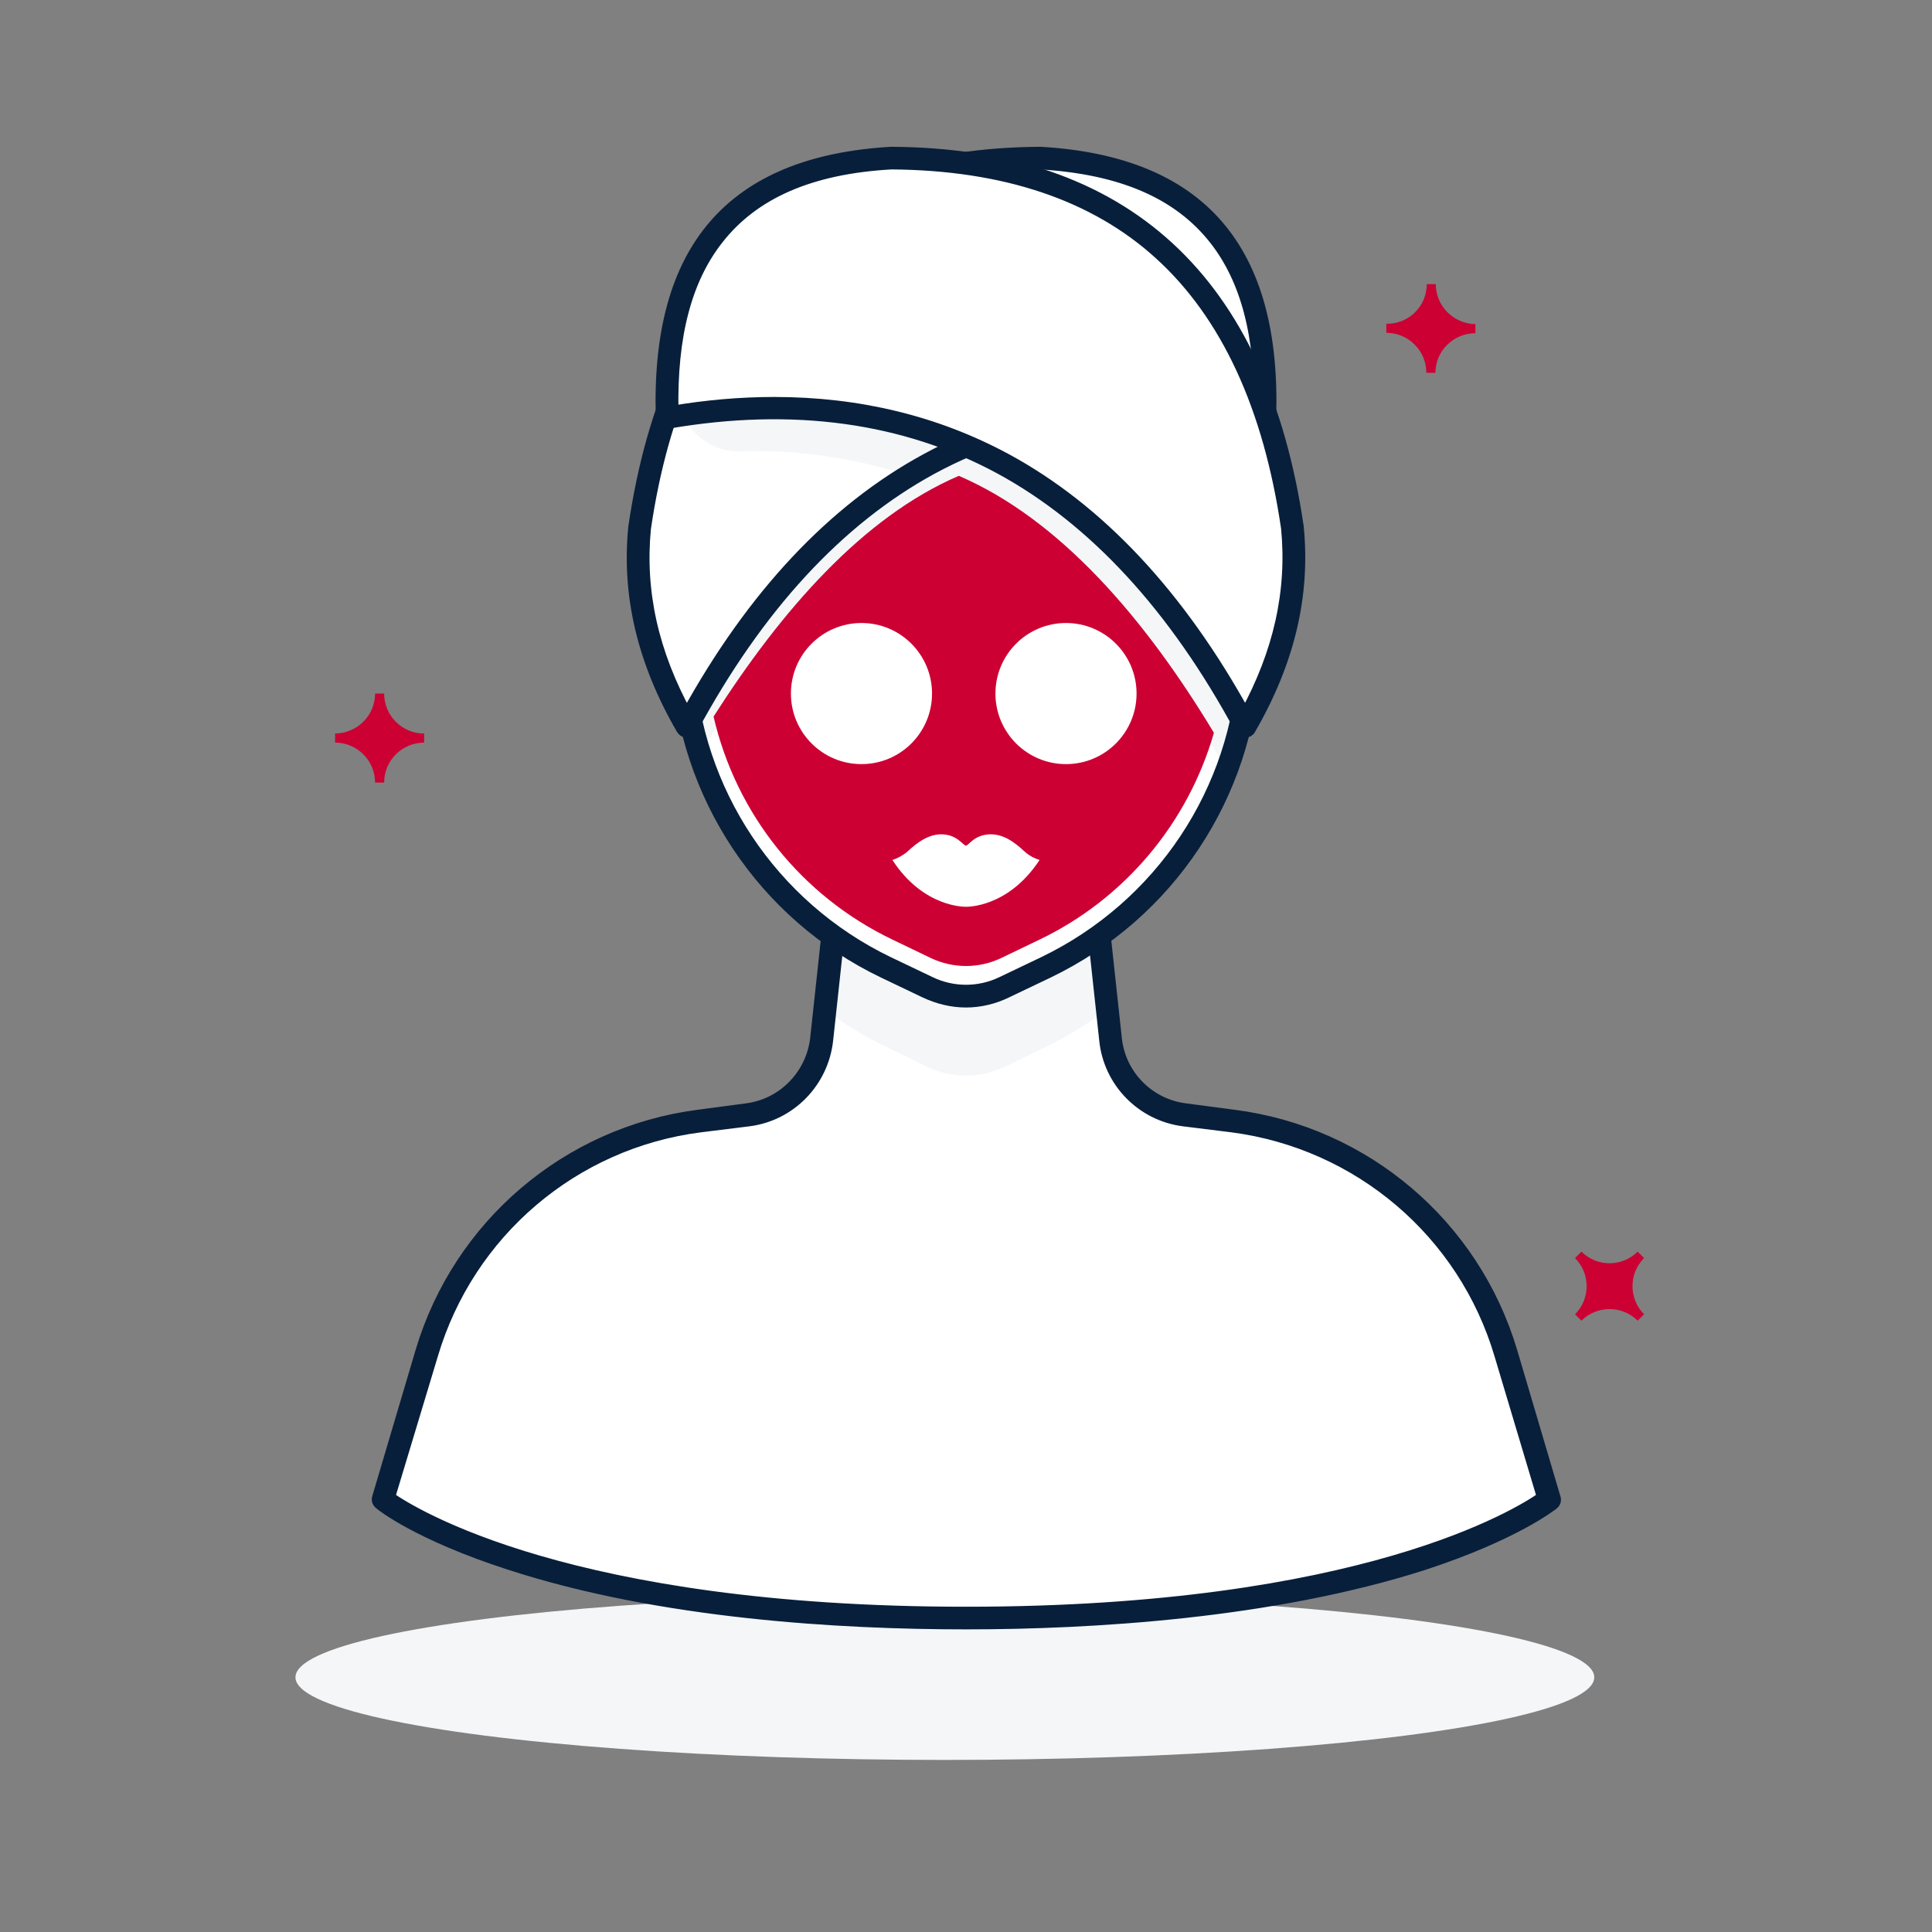<?xml version="1.0" encoding="utf-8"?>
<!-- Generator: Adobe Illustrator 26.5.0, SVG Export Plug-In . SVG Version: 6.00 Build 0)  -->
<svg version="1.0" id="Layer_1" xmlns="http://www.w3.org/2000/svg" xmlns:xlink="http://www.w3.org/1999/xlink" x="0px" y="0px"
	 viewBox="0 0 512 512" style="enable-background:new 0 0 512 512;" xml:space="preserve">
<rect x="0" y="0" width="512" height="512" fill="#808080" stroke="none"/>
<style type="text/css">
	.st0{fill:#F4F6F8;}
	.st1{fill:#FFFFFF;}
	.st2{fill:#081F3B;stroke:#081F3B;stroke-width:3;stroke-miterlimit:10;}
	.st3{fill:#CC0033;}
</style>
<ellipse class="st0" cx="250.4" cy="444.5" rx="172.1" ry="21.9"/>
<path class="st1" d="M185.2,297.1l12.9-1.6c10.4-1.3,18.5-9.6,19.6-20l6.4-58.3l31.9,10.1l31.9-10.1l6.4,58.3
	c1.1,10.4,9.3,18.7,19.6,20l12.9,1.6c34.1,4.4,62.5,28.5,72.2,61.5l11.5,38.8c0,0-38.8,31.4-154.5,31.4s-154.5-31.4-154.5-31.4
	l11.5-38.8C122.8,325.6,151.1,301.5,185.2,297.1z"/>
<path class="st0" d="M245.9,282.8l-11.1-5.4c-5.7-2.7-11.1-6-16.2-9.9l5.5-50.4l31.9,10.1l31.9-10.1l5.5,50.4
	c-5,3.8-10.5,7.1-16.2,9.9l-11.1,5.4C259.7,285.8,252.3,285.8,245.9,282.8z"/>
<path class="st2" d="M256,430.3c-33.1,0-81-2.7-121.1-15.8c-24.1-7.8-33.9-15.6-34.3-16c-0.5-0.4-0.7-1-0.5-1.6l11.5-38.8
	c10-33.5,38.8-58,73.4-62.5l0,0l12.8-1.7c9.7-1.2,17.3-9,18.4-18.7l6.3-58.3c0.1-0.4,0.3-0.9,0.7-1.1c0.4-0.2,0.8-0.3,1.3-0.2
	l31.5,10l31.5-10c0.4-0.1,0.9-0.1,1.3,0.2c0.4,0.2,0.6,0.7,0.7,1.1l6.3,58.3c1,9.7,8.6,17.5,18.4,18.7l12.9,1.7
	c34.7,4.5,63.5,29,73.5,62.5l11.5,38.9c0.2,0.6,0,1.2-0.5,1.6c-0.4,0.3-10.2,8.1-34.3,16C337,427.5,289.1,430.3,256,430.3z
	 M103.2,396.8c6.1,4.3,47.8,30.5,152.8,30.5c105.1,0,146.7-26.2,152.8-30.5L397.5,359c-9.6-32.4-37.4-56-70.9-60.4l-12.9-1.6
	c-11.1-1.4-19.8-10.3-20.9-21.4l-6.1-56.4l-30.2,9.6c-0.3,0.1-0.6,0.1-0.9,0l-30.2-9.6l-6.1,56.4c-1.2,11.1-9.8,20-20.9,21.4
	l-12.9,1.6c-33.5,4.3-61.3,28-70.9,60.4L103.2,396.8z"/>
<path class="st1" d="M234.8,256.4l11.1,5.3c6.4,3.1,13.9,3.1,20.3,0l11.1-5.3c31.4-15.1,52.1-46.2,53.8-81l1.6-31.5
	c2.1-42.3-30.5-78.4-72.8-80.5c-1.3-0.1-2.6-0.1-3.9-0.1l0,0c-42.4,0-76.7,34.4-76.7,76.8c0,1.3,0,2.6,0.1,3.9l1.6,31.5
	C182.7,210.2,203.3,241.2,234.8,256.4z"/>
<path class="st0" d="M256,63.2L256,63.2c42.4,0,76.7,34.4,76.7,76.8c0,1.3,0,2.6-0.1,3.9l-1.6,31.5c-0.5,9.8-2.5,19.5-6,28.6
	c-19.1-33.5-42.7-56.7-71-68.9c-27.1,11.7-50,33.5-68.6,64.9c-2.6-7.9-4.1-16.2-4.5-24.5l-1.6-31.5c-2.1-42.3,30.4-78.4,72.8-80.5
	C253.4,63.3,254.7,63.2,256,63.2z"/>
<path class="st2" d="M256,265.5c-3.7,0-7.4-0.9-10.8-2.5l-11.1-5.3c-31.9-15.3-52.9-46.9-54.7-82.3l-1.6-31.5
	c-2.2-43.2,31-79.9,74.2-82.1s79.9,31,82.1,74.2c0.1,2.6,0.1,5.3,0,7.9l-1.6,31.5c-1.8,35.4-22.7,66.9-54.7,82.3l-11.1,5.3
	C263.4,264.6,259.7,265.5,256,265.5z M235.4,255l11.1,5.3c6,2.9,13,2.9,19,0l11.1-5.3c30.9-14.9,51.3-45.4,53-79.7l1.6-31.5
	c2.1-41.5-29.8-76.9-71.3-79c-41.5-2.1-76.9,29.8-79,71.3c-0.1,2.6-0.1,5.2,0,7.8l1.6,31.5C184.2,209.5,204.5,240.1,235.4,255z"/>
<path class="st1" d="M182,192.5c34.9-64.8,85.4-93.5,153.2-81.8c1.2-39.6-14-66.1-59.4-68.8c-60.6,0.3-96.7,32.1-106.3,98
	C167.7,158.2,172.1,175.4,182,192.5z"/>
<path class="st0" d="M324.9,109.2c-32-3.7-60,2.1-84.1,16.8c-14.5-4.7-29.7-6.9-44.9-6.4c-8.6,0.2-15.8-6.7-16-15.3
	c-0.1-2.3,0.4-4.7,1.4-6.8c9-19.7,22-34,39.1-43.2c3.1-0.5,6.4-0.8,9.9-1C276.1,53.6,307.9,71.8,324.9,109.2z"/>
<path class="st2" d="M182,194c-0.5,0-1-0.3-1.3-0.8c-10.3-17.8-14.5-35.4-12.7-53.5c9.6-65.6,45.9-99,107.8-99.3
	c42.4,2.5,62.3,25.5,60.9,70.3c0,0.4-0.2,0.8-0.5,1.1c-0.3,0.3-0.8,0.4-1.2,0.3c-33.1-5.7-62.7-1.6-88,12.1
	c-24.8,13.5-46.2,36.7-63.6,69C183.1,193.7,182.5,194,182,194z M275.7,43.4c-29.9,0.1-53.8,8.2-71.1,24
	c-17.6,16-28.9,40.5-33.6,72.7c-1.6,16.7,2,32.9,11,49.3c17.4-31.6,38.8-54.4,63.6-67.8c25.4-13.8,55.1-18.1,88.2-12.7
	c0.4-19.9-3.5-34.8-11.9-45.5C312.3,51.2,297.2,44.7,275.7,43.4z"/>
<path class="st1" d="M330,192.5c-34.9-64.8-85.3-93.5-153.2-81.8c-1.2-39.6,14-66.1,59.4-68.8c60.6,0.3,96.7,32,106.3,98
	C344.3,158.2,339.9,175.4,330,192.5z"/>
<path class="st2" d="M330,194L330,194c-0.5,0-1-0.3-1.3-0.8c-17.4-32.3-38.8-55.5-63.6-69c-25.3-13.7-54.9-17.8-88-12.1
	c-0.4,0.1-0.9,0-1.2-0.3c-0.3-0.3-0.5-0.7-0.6-1.1c-1.4-44.8,18.5-67.8,60.8-70.3c62,0.3,98.3,33.7,107.9,99.2
	c1.8,18.2-2.4,35.8-12.7,53.6C331.1,193.7,330.5,194,330,194z M205.2,106.7c22.4,0,42.9,5,61.3,14.9c24.8,13.4,46.1,36.2,63.5,67.8
	c9-16.5,12.6-32.7,11-49.4c-4.7-32.2-16-56.6-33.6-72.6c-17.3-15.8-41.3-23.8-71.2-24c-21.4,1.2-36.5,7.8-46,20
	c-8.4,10.7-12.3,25.7-11.9,45.6C187.2,107.5,196.2,106.7,205.2,106.7L205.2,106.7z"/>
<path class="st3" d="M99.4,183.8h2.4c0,5.8,4.7,10.6,10.6,10.6v2.4c-5.8,0-10.6,4.7-10.6,10.6h-2.4c0-5.8-4.7-10.6-10.6-10.6v-2.4
	C94.7,194.3,99.4,189.6,99.4,183.8z"/>
<path class="st3" d="M378.1,75.3h2.4c0,5.8,4.7,10.5,10.5,10.6v2.4c-5.8,0-10.6,4.7-10.6,10.5c0,0,0,0,0,0H378
	c0-5.8-4.7-10.6-10.6-10.6c0,0,0,0,0,0v-2.4C373.3,85.9,378.1,81.2,378.1,75.3C378.1,75.4,378.1,75.4,378.1,75.3z"/>
<path class="st3" d="M254.1,126.1c-25.4,10.9-47,35.6-65,63.8c6,25.9,23.4,47.6,47.4,59.1l10.2,4.9c5.9,2.8,12.7,2.8,18.6,0
	l10.2-4.9c22.5-10.8,39.3-30.8,46.2-54.8C303.3,163.7,280.8,137.6,254.1,126.1z"/>
<path class="st3" d="M434,331.7l1.7,1.7c-4.1,4.1-4.1,10.8,0,14.9L434,350c-4.1-4.1-10.8-4.1-14.9,0l-1.7-1.7
	c4.1-4.1,4.1-10.8,0-14.9l1.7-1.7C423.2,335.8,429.9,335.8,434,331.7z"/>
<path class="st1" d="M240.1,226c1.5-1.3,5-4.9,9.3-4.9s5.8,3,6.6,3c0.7,0,2.2-3,6.6-3s7.8,3.6,9.3,4.9c1.1,0.9,2.3,1.5,3.6,1.9
	c-8.4,12.8-19.5,12.4-19.5,12.4s-11.2,0.4-19.5-12.4C237.8,227.5,239,226.8,240.1,226L240.1,226z"/>
<circle class="st1" cx="228.3" cy="183.8" r="18.7"/>
<circle class="st1" cx="282.5" cy="183.8" r="18.7"/>
</svg>

